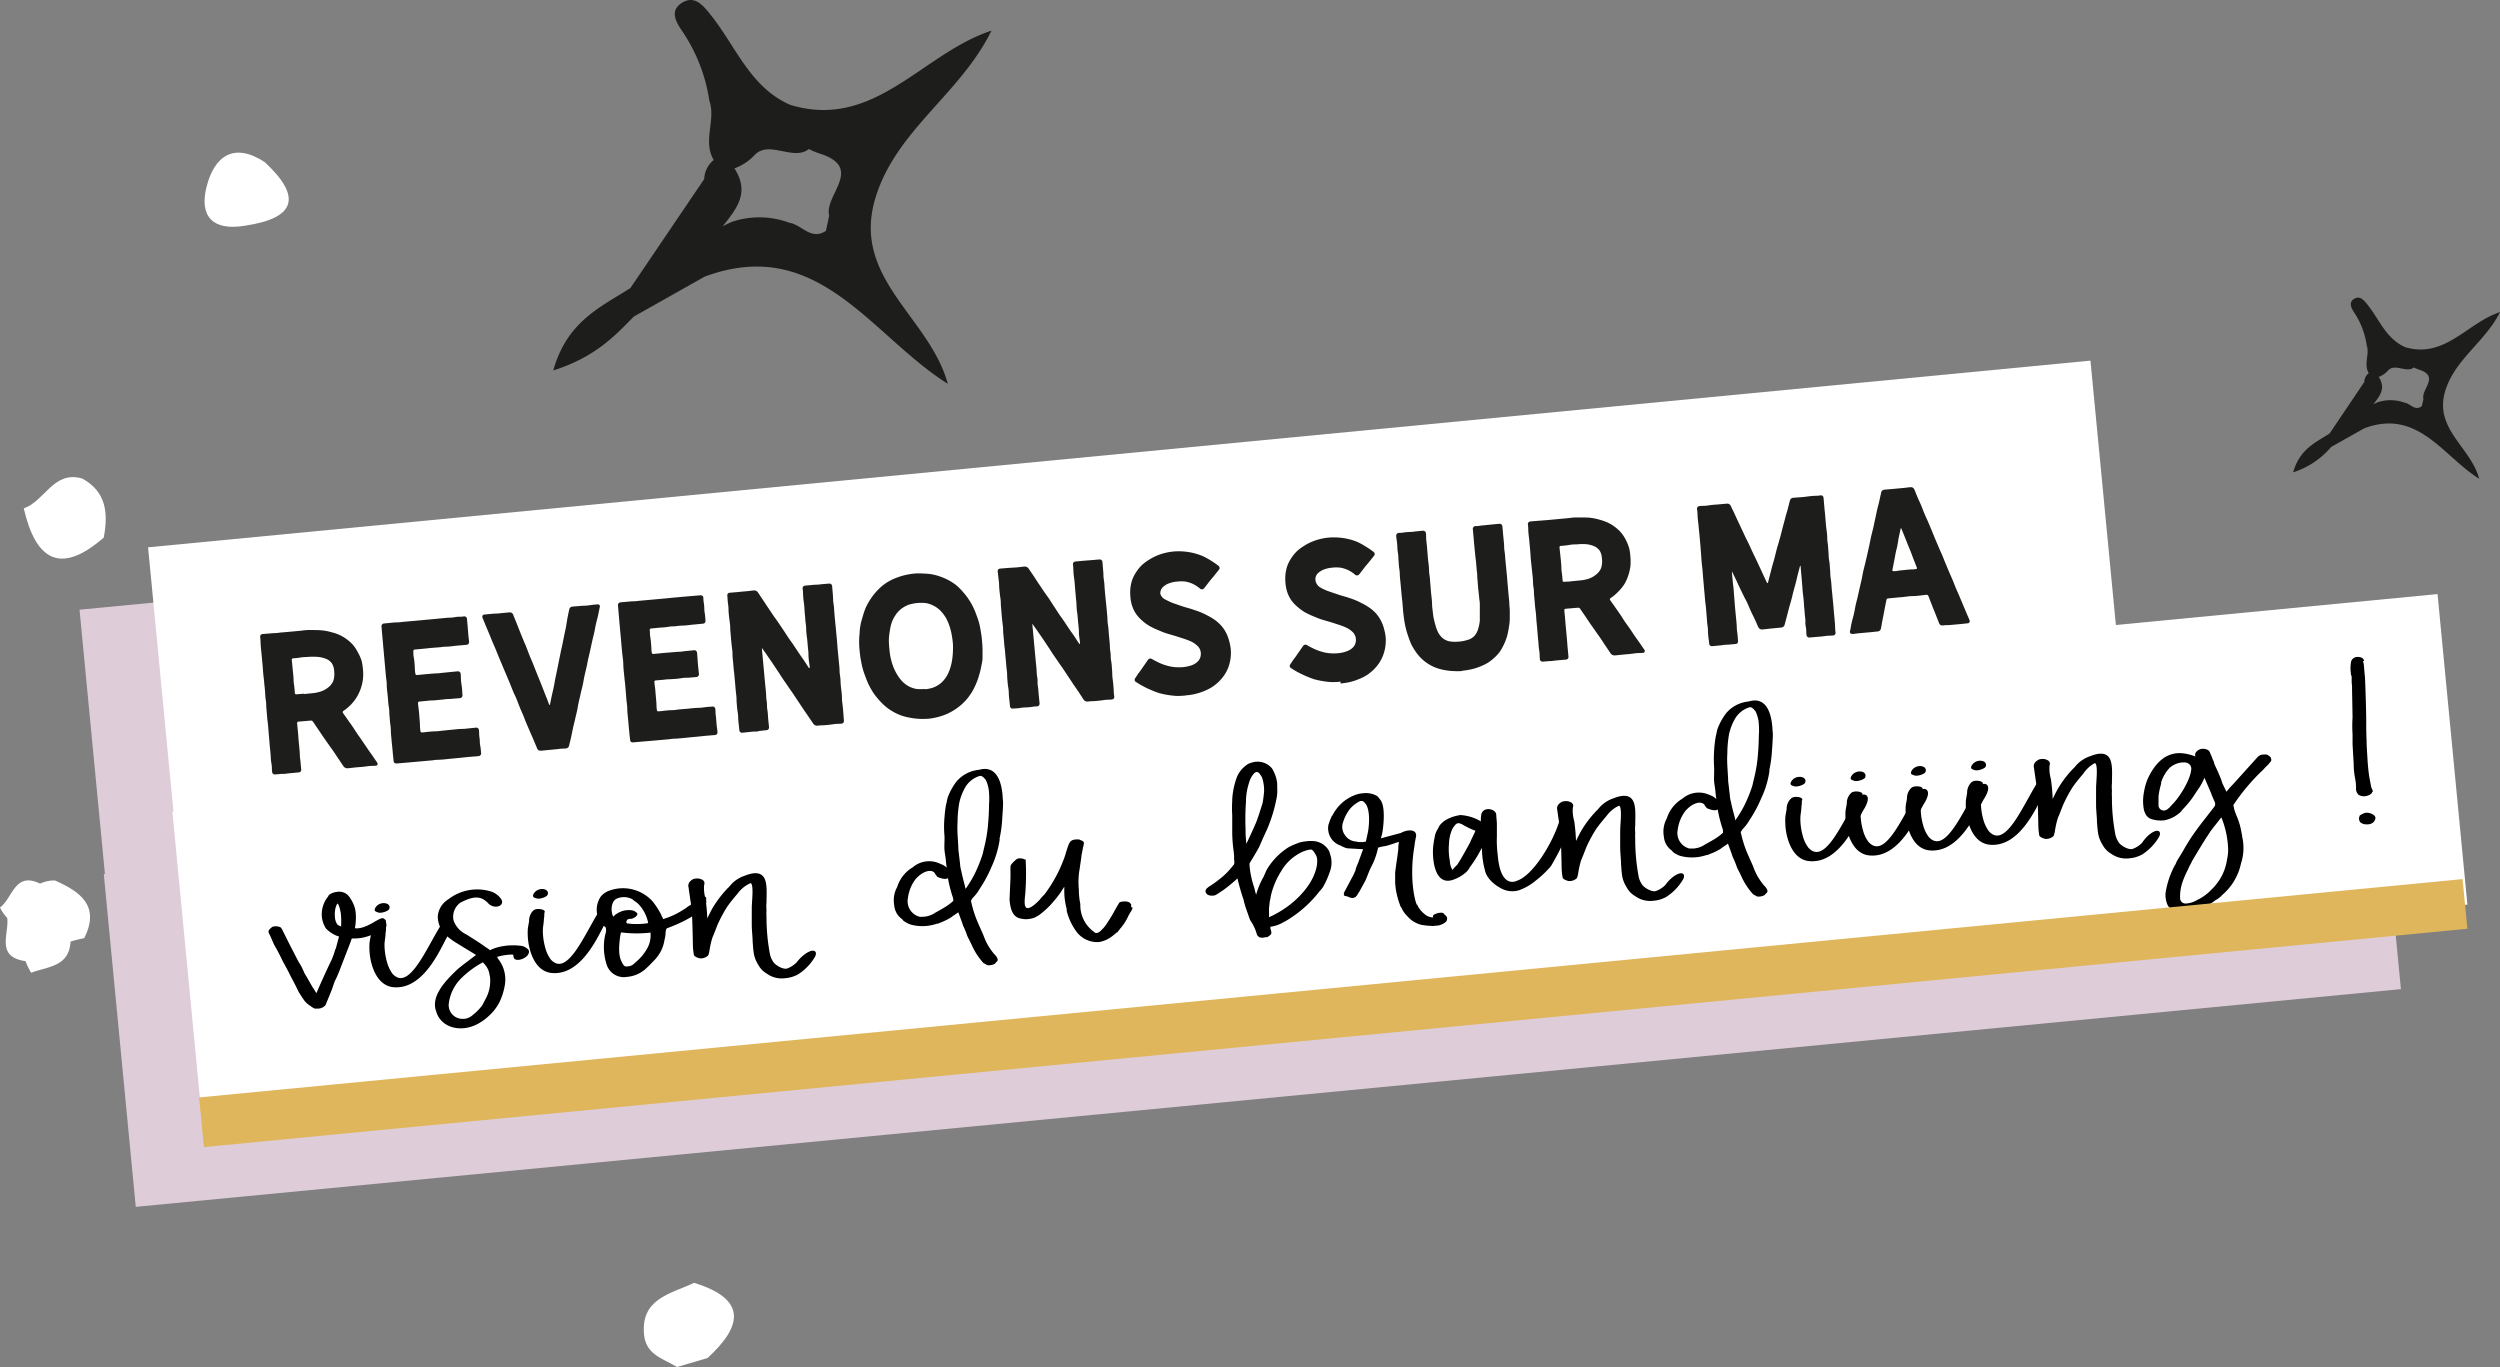 <?xml version="1.0" encoding="UTF-8"?> <svg xmlns="http://www.w3.org/2000/svg" xmlns:xlink="http://www.w3.org/1999/xlink" viewBox="0 0 400.93 219.23"><rect x="0" y="0" width="400.93" height="219.23" fill="#808080" stroke="none"/><defs><style>.cls-1{fill:none;}.cls-2,.cls-6{fill:#1d1d1b;}.cls-2,.cls-3{fill-rule:evenodd;}.cls-3,.cls-5{fill:#fff;}.cls-4{fill:#decdd9;}.cls-7{stroke:#000;stroke-miterlimit:10;stroke-width:0.25px;}.cls-8{fill:#e5b046;}.cls-9{fill:#dfb65c;}.cls-10{clip-path:url(#clip-path);}.cls-11{fill:#e08080;}</style><clipPath id="clip-path"><path class="cls-1" d="M9087.09,9923.23a308.67,308.67,0,0,0-39.54-46.67c-30.51-29.27-69.11-52.61-112.72-53.89-73.69-2.15-87.09-.39-133.09,22.77l4-2.77c-59.29,29.38-110.1,75.64-126.79,135.11-20.32,75.69,12.56,182.61,91.75,223.63,80.31,41.06,184,13.32,254.15-31.22q6.53-4.14,12.66-8.47C9124.21,10099.53,9147.21,10009.46,9087.09,9923.23Z"></path></clipPath></defs><g id="Calque_1" data-name="Calque 1"><path class="cls-2" d="M392.11,62.83c1.5-5.19,6.43-7.95,8.82-12.78-5.22,1.7-8.85,7.53-15.22,5.62-3.07-1.36-4.14-4.47-6.06-6.85-.55-.69-1.18-1.44-2.1-.9s-.5,1.48,0,2.2a12.85,12.85,0,0,1,2,5.23c.51,1.45-.53,3.06.33,4.49a1.89,1.89,0,0,0-.72,1.43l-5.56,8.25c-2.2,1.42-4.8,2.49-5.84,6.23a13.31,13.31,0,0,0,6.09-4.07h0l5.33-3h0c8.6-3.2,12.57,4.45,18.41,8.1C396.25,71.73,390.38,68.83,392.11,62.83Zm-6.49,1.75a6.54,6.54,0,0,0-4.28-.08,7.12,7.12,0,0,0-.74.35c1-1.28,2.1-2.52.88-4.4a3.84,3.84,0,0,0,1.47-1c1.08-1.27,3,.43,4.16-.52a5.77,5.77,0,0,0,.81.34c3.41,1.08.35,3.13.73,4.69-.07.39-.16.76-.25,1.16C387.27,66,386.57,64.7,385.62,64.58Z"></path><path class="cls-2" d="M140.32,32C143.5,21,154,15.15,159,4.92c-11.07,3.6-18.75,16-32.26,11.9C120.25,14,118,7.35,113.91,2.31c-1.17-1.47-2.5-3.06-4.45-1.92-2.15,1.27-1.07,3.14,0,4.68a26.94,26.94,0,0,1,4.3,11.08c1.09,3.08-1.11,6.48.7,9.51a4.1,4.1,0,0,0-1.52,3.05L101.1,46.19c-4.64,3-10.16,5.28-12.37,13.22,6.61-2.11,9.75-5.39,12.91-8.64h0L113,44.37h0c18.22-6.78,26.66,9.44,39,17.18C149.1,50.89,136.65,44.72,140.32,32Zm-13.76,3.71a13.83,13.83,0,0,0-9.07-.17c-.54.22-1.07.48-1.58.75C118,33.59,120.36,31,117.78,27a8.44,8.44,0,0,0,3.12-2c2.28-2.7,6.32.91,8.81-1.1a12.59,12.59,0,0,0,1.73.72c7.22,2.29.73,6.64,1.53,9.94-.14.83-.34,1.61-.51,2.46C130.05,38.63,128.57,36,126.56,35.72Z"></path><path class="cls-3" d="M111.31,205.73c-3.76,1.8-8.69,2.5-8,8.5.39,3.11,3.16,3.7,5.27,5l4.89-1.44C119.11,212.62,119.8,208.34,111.31,205.73Z"></path><path class="cls-3" d="M42.46,26c-5-3.28-8.08-.91-9.32,3.9s1,7.18,6.17,6.29C47.36,35,48.53,31.64,42.46,26Z"></path><path class="cls-3" d="M112.16,83.33l-1.8-1.93-8.11,5c-.54,6.87.19,12.41,9.44,8.93,1.3-1.58,3.81-2.31,3.55-5A7.18,7.18,0,0,0,112.16,83.33Z"></path><path class="cls-3" d="M13.21,76.75c-4.63-1.36-6,3.61-9.4,4.78,1.88,8.11,5.73,10.87,12.83,4.68C17.36,82.39,17.1,78.91,13.21,76.75Z"></path><path class="cls-3" d="M8.8,141.2a5.57,5.57,0,0,0-2.38.51c-4.07-2-4.39,2.37-6.42,3.83a6.63,6.63,0,0,0,1.17,1.69c.28,2.6-1.88,6.24,2.93,6.91A9.85,9.85,0,0,0,5,156c2.6-1,6.1-.92,6.31-5a20.58,20.58,0,0,1,2.19-.54C16.11,145.29,12.87,143,8.8,141.2Z"></path><rect class="cls-4" x="14.43" y="82.68" width="312.94" height="50.03" transform="translate(-9.52 16.86) rotate(-5.49)"></rect><rect class="cls-4" x="18.38" y="122.6" width="364.94" height="53.6" transform="translate(-13.38 19.91) rotate(-5.49)"></rect><rect class="cls-5" x="25.43" y="72.68" width="312.94" height="50.03" transform="translate(-8.52 17.86) rotate(-5.49)"></rect><rect class="cls-5" x="29.21" y="112.6" width="364.94" height="50.03" transform="translate(-12.2 20.9) rotate(-5.49)"></rect><path class="cls-6" d="M45.39,124.09l-1.29.11a.44.44,0,0,1-.46-.4c-.07-.72,0-.72-.12-1.44s-.07-.72-.13-1.44l-.14-1.44L43.13,118c-.07-.72-.06-.72-.12-1.44s-.09-.72-.16-1.44l-.12-1.44c-.07-.72,0-.72-.11-1.44s-.06-.72-.12-1.44-.08-.72-.14-1.44-.09-.72-.15-1.44-.05-.72-.12-1.44-.06-.72-.13-1.44-.08-.72-.14-1.44,0-.72-.1-1.44a.43.43,0,0,1,.38-.48l1.4-.11c.7-.07.71,0,1.41-.12l1.4-.12,1.41-.13c.7-.06.7-.09,1.4-.15a12.74,12.74,0,0,1,1.38,0,10.37,10.37,0,0,1,1.38.07,9.49,9.49,0,0,1,1.35.29,6.52,6.52,0,0,1,2.47,1.18,6,6,0,0,1,1,.94,6.5,6.5,0,0,1,.73,1.16A6.57,6.57,0,0,1,58,106a9.23,9.23,0,0,1,.21,1.36,7.9,7.9,0,0,1,0,1.54,7.29,7.29,0,0,1-1,2.9,6.56,6.56,0,0,1-.95,1.22,7.6,7.6,0,0,1-1.2,1,.24.24,0,0,0-.07.3c.4.58.41.57.81,1.15s.41.56.8,1.14.37.6.77,1.17.41.57.8,1.15l.79,1.16c.39.58.41.57.8,1.14l.79,1.16a.31.31,0,0,1,0,.12.26.26,0,0,1-.23.28c-.76.07-.76,0-1.52.11s-.76.08-1.52.15-.76.09-1.52.16a.77.77,0,0,1-.68-.33c-.41-.59-.4-.6-.81-1.2s-.39-.61-.8-1.2-.43-.59-.84-1.18-.42-.59-.83-1.19-.4-.6-.81-1.2-.41-.6-.81-1.19a.37.37,0,0,0-.33-.16l-2,.17a.22.22,0,0,0-.2.23c.06.75.07.75.14,1.49s.05.75.12,1.5.08.74.14,1.49,0,.74.12,1.49l.14,1.49a.41.41,0,0,1-.38.45l-1.29.12c-.64.06-.64.08-1.29.14Zm3.37-12.79,1.26-.12a6.32,6.32,0,0,0,1.38-.27,3.67,3.67,0,0,0,1.23-.66,2.55,2.55,0,0,0,.84-1.11,3.69,3.69,0,0,0,.12-1.53,2.51,2.51,0,0,0-.33-1.17,2.13,2.13,0,0,0-1.07-.82,4.74,4.74,0,0,0-1.33-.28,11.14,11.14,0,0,0-1.36,0c-.63.06-.63,0-1.26.1s-.62.09-1.25.14a.21.21,0,0,0-.2.22c.06.67.07.67.13,1.34s.07.67.13,1.34,0,.67.1,1.34.08.67.14,1.34a.2.2,0,0,0,.21.19l1.26-.1Z"></path><path class="cls-6" d="M70.89,121.81c-.73.07-.74,0-1.47.12l-1.46.13-1.46.13-1.47.13-1.46.12a.42.42,0,0,1-.45-.38c-.06-.72-.08-.72-.14-1.44s-.07-.72-.14-1.44-.07-.72-.13-1.44,0-.73-.1-1.45-.07-.72-.14-1.44,0-.72-.11-1.44-.09-.72-.15-1.44-.08-.72-.15-1.44,0-.72-.09-1.44-.09-.72-.15-1.44-.07-.72-.13-1.44-.07-.72-.13-1.44-.07-.72-.13-1.44-.06-.72-.13-1.44l-.12-1.44a.44.44,0,0,1,.39-.46L63,99.85c.74-.07.72,0,1.51-.11l1.35-.12,1.43-.13,1.43-.13,1.42-.13,1.43-.14c.71-.06.71,0,1.42-.12s.72,0,1.43-.12a.43.43,0,0,1,.47.38c.05.62.06.62.11,1.24s.05.63.1,1.25.07.62.13,1.24a.43.43,0,0,1-.4.45l-1.39.12c-.7.06-.69.09-1.39.15s-.69,0-1.39.11l-1.39.11c-.69.06-.69.08-1.39.14l-1.39.13a.22.22,0,0,0-.2.23c0,.61,0,.61.1,1.22s.07.61.12,1.22,0,.61.11,1.23a.22.22,0,0,0,.24.19l1.31-.13,1.31-.11c.66-.06.66,0,1.31-.1l1.31-.13,1.31-.13a.44.44,0,0,1,.47.4c.07.85,0,.85.13,1.71s.09.85.16,1.71a.44.44,0,0,1-.38.48l-1.31.11c-.65.06-.65,0-1.31.1l-1.31.13c-.65.06-.66,0-1.31.09l-1.31.12a.24.24,0,0,0-.21.24c.07.76.1.75.17,1.51s.06.75.12,1.51,0,.75.11,1.5a.23.23,0,0,0,.25.2c.72-.07.72-.09,1.44-.15s.73,0,1.45-.1l1.44-.15c.72-.06.72-.08,1.44-.14s.73,0,1.45-.09l1.44-.15a.43.43,0,0,1,.47.39c.06.62,0,.62.09,1.24s0,.63.11,1.25.09.62.15,1.24a.44.44,0,0,1-.41.45c-.73.07-.73.06-1.47.12l-1.46.15c-.73.07-.73.08-1.46.14l-1.46.15Z"></path><path class="cls-6" d="M86.72,120.39a.57.57,0,0,1-.58-.37c-.27-.66-.28-.65-.55-1.31s-.29-.65-.57-1.31-.28-.65-.56-1.31-.26-.66-.53-1.32-.29-.65-.56-1.31-.25-.67-.52-1.33-.31-.64-.58-1.3-.26-.66-.53-1.32l-.55-1.31c-.28-.66-.29-.66-.56-1.32s-.28-.65-.55-1.31-.27-.66-.54-1.32-.28-.65-.56-1.31-.26-.66-.54-1.32-.27-.65-.55-1.31L77.35,99a.32.32,0,0,1,0-.09.33.33,0,0,1,.29-.35L79,98.43c.68-.06.68,0,1.37-.1l1.36-.12a.55.55,0,0,1,.56.35c.26.66.27.66.53,1.31s.26.66.52,1.32.27.66.53,1.31.29.65.55,1.31.25.67.51,1.32.28.65.55,1.31l.52,1.32.53,1.31.52,1.31c.27.66.25.67.52,1.32s.25.67.51,1.32a.06.06,0,0,0,.11,0c.15-.69.14-.7.29-1.39s.16-.69.31-1.38.12-.7.26-1.39.15-.7.29-1.39l.28-1.39.28-1.39c.14-.69.16-.69.3-1.38s.14-.7.28-1.39.15-.69.29-1.38L91,99.14c.14-.7.14-.7.29-1.39a.56.56,0,0,1,.5-.47l1.36-.11c.68-.06.68,0,1.36-.1s.68-.09,1.36-.15a.32.32,0,0,1,.33.39c-.15.69-.14.69-.29,1.39s-.18.69-.34,1.39-.12.7-.28,1.39-.17.69-.33,1.39l-.3,1.39-.32,1.39c-.15.7-.13.7-.29,1.4s-.17.69-.32,1.38-.12.71-.27,1.4-.18.69-.33,1.39-.17.69-.32,1.39-.12.7-.27,1.4-.17.69-.32,1.38-.18.69-.33,1.39-.14.7-.29,1.4-.17.69-.33,1.38a.57.57,0,0,1-.5.47c-.68.06-.68,0-1.36.11l-1.36.13-1.36.13Z"></path><path class="cls-6" d="M108.81,118.43c-.73.07-.73,0-1.46.12l-1.47.13-1.46.13-1.46.12-1.47.13a.41.41,0,0,1-.44-.39c-.07-.72-.08-.71-.15-1.43s-.07-.72-.13-1.45l-.14-1.44c-.06-.72,0-.72-.09-1.44s-.08-.72-.14-1.44-.06-.72-.12-1.44-.08-.72-.15-1.44-.08-.72-.14-1.44,0-.72-.09-1.44-.09-.72-.16-1.44-.07-.72-.13-1.44-.06-.72-.13-1.44-.06-.72-.13-1.44l-.12-1.44c-.07-.72-.06-.72-.13-1.44a.45.45,0,0,1,.39-.47l1.43-.13c.74-.07.71,0,1.5-.11l1.35-.12,1.43-.13,1.43-.13,1.42-.14,1.43-.13,1.43-.12,1.43-.12a.42.42,0,0,1,.46.38c0,.62.06.62.12,1.24s0,.62.1,1.24.07.63.12,1.25a.42.42,0,0,1-.4.44l-1.39.13c-.69.06-.69.09-1.38.15s-.7,0-1.4.1-.69,0-1.39.12-.69.08-1.38.14l-1.39.13a.22.22,0,0,0-.21.22c.06.62,0,.62.1,1.23s.07.61.13,1.22,0,.61.1,1.22a.23.23,0,0,0,.24.2l1.31-.13,1.31-.11,1.32-.11c.65,0,.65-.06,1.3-.12l1.31-.13a.44.44,0,0,1,.47.39c.08.86.06.86.13,1.72s.09.85.17,1.7a.44.44,0,0,1-.38.48l-1.31.12c-.66,0-.66,0-1.32.1s-.65.07-1.31.12-.65,0-1.31.1l-1.31.11a.24.24,0,0,0-.21.25c.07.75.11.75.17,1.5s.06.76.13,1.51,0,.76.11,1.51a.21.21,0,0,0,.24.19c.73-.06.72-.08,1.45-.15s.72,0,1.44-.1.72-.08,1.44-.14.72-.08,1.45-.14.72,0,1.44-.1.72-.08,1.44-.14a.43.43,0,0,1,.47.39c.06.62,0,.62.1,1.24l.1,1.25c.06.62.09.61.15,1.24a.43.43,0,0,1-.41.45l-1.46.12-1.46.15c-.74.06-.73.07-1.47.14s-.73.08-1.46.14Z"></path><path class="cls-6" d="M121.6,117.29c-.64.06-.65,0-1.29.09l-1.29.13a.43.43,0,0,1-.45-.4c-.07-.72-.08-.72-.15-1.44s0-.72-.11-1.44-.1-.72-.16-1.44,0-.72-.09-1.44-.08-.72-.14-1.44-.07-.72-.13-1.44-.09-.72-.15-1.44-.06-.72-.13-1.44,0-.73-.09-1.45-.09-.71-.16-1.43l-.12-1.45c-.07-.72,0-.72-.1-1.44s-.1-.71-.17-1.43,0-.73-.1-1.45-.06-.72-.13-1.44a.4.4,0,0,1,.38-.44l1.29-.11c.64-.06.64-.07,1.28-.12s.64-.08,1.29-.14a.72.72,0,0,1,.67.32c.41.6.4.61.81,1.21s.4.62.81,1.22l.82,1.22c.41.6.43.59.84,1.19l.82,1.22c.41.6.39.61.8,1.22s.43.59.84,1.2.4.61.81,1.22.42.59.83,1.2.39.62.8,1.22a.09.09,0,0,0,.06,0s.07,0,.07-.07c-.06-.75-.11-.69-.18-1.54-.05-.57,0-.62-.07-1.27s-.07-.71-.13-1.41-.1-.7-.16-1.41,0-.7-.1-1.41-.06-.7-.13-1.4-.05-.71-.11-1.41-.1-.7-.16-1.41,0-.7-.1-1.41a.43.43,0,0,1,.37-.47l1.29-.12c.65-.06.65,0,1.3-.1l1.29-.11a.44.44,0,0,1,.48.38l.12,1.44c.06.72,0,.73.11,1.45s.07.72.13,1.44.06.72.13,1.44.08.72.14,1.44l.14,1.44c.06.72.05.72.11,1.44s.08.72.14,1.44l.14,1.44c.06.72,0,.72.11,1.44s.05.72.11,1.44.1.72.16,1.44,0,.72.09,1.44.09.72.15,1.44.05.72.11,1.44a.41.41,0,0,1-.37.47c-.64.06-.65,0-1.29.09s-.64.09-1.28.15-.65,0-1.29.09a.74.74,0,0,1-.67-.3l-.82-1.21c-.41-.61-.42-.6-.83-1.21l-.81-1.22-.81-1.22c-.41-.6-.42-.59-.83-1.2l-.83-1.2c-.41-.61-.39-.63-.8-1.23l-.81-1.22c-.41-.6-.42-.6-.83-1.21s-.43-.59-.84-1.19c0,0,0,0,0,0a0,0,0,0,0-.05,0c.06.71.07.71.13,1.41l.13,1.41c.06.7.07.7.13,1.41s.07.7.13,1.4.08.71.14,1.41,0,.7.11,1.41,0,.7.11,1.41.07.7.13,1.4.08.71.14,1.41a.43.43,0,0,1-.39.46c-.65.06-.64.08-1.29.14Z"></path><path class="cls-6" d="M148.7,115.27a10,10,0,0,1-1.44,0,9.47,9.47,0,0,1-1.43-.19,8.13,8.13,0,0,1-1.39-.37,8.51,8.51,0,0,1-1.29-.62,8.08,8.08,0,0,1-1.18-.83,9.72,9.72,0,0,1-1-1,10.94,10.94,0,0,1-.89-1.12,11.64,11.64,0,0,1-.72-1.25,13,13,0,0,1-.55-1.32c-.17-.44-.33-.89-.46-1.36s-.21-.92-.3-1.4-.14-.94-.19-1.42-.08-1-.08-1.42a13.41,13.41,0,0,1,.08-1.43c0-.48.08-1,.16-1.41s.24-.93.37-1.37a11.29,11.29,0,0,1,.47-1.35,10.64,10.64,0,0,1,.69-1.24,8.89,8.89,0,0,1,.85-1.14,8.69,8.69,0,0,1,1-1,8,8,0,0,1,2.47-1.41,9.9,9.9,0,0,1,1.37-.41,12.2,12.2,0,0,1,1.41-.23,9.75,9.75,0,0,1,1.43,0,10.7,10.7,0,0,1,1.42.13,8.78,8.78,0,0,1,1.38.39,8.87,8.87,0,0,1,2.49,1.36,9.64,9.64,0,0,1,1,1,10.94,10.94,0,0,1,.89,1.12,11.24,11.24,0,0,1,.73,1.22,13.94,13.94,0,0,1,.56,1.31c.16.43.33.88.46,1.35s.2.92.28,1.39.15.93.19,1.41.09,1,.09,1.44,0,1,0,1.44-.14,1-.22,1.42a12.28,12.28,0,0,1-.35,1.39,11.32,11.32,0,0,1-.48,1.35,10.23,10.23,0,0,1-.65,1.28,9.92,9.92,0,0,1-.84,1.17,9.08,9.08,0,0,1-2.2,1.84,9.11,9.11,0,0,1-1.29.64,9.27,9.27,0,0,1-1.38.42,9,9,0,0,1-1.42.23Zm-.42-4.73a5.45,5.45,0,0,0,1.37-.27,4.28,4.28,0,0,0,1.22-.7,4.82,4.82,0,0,0,.91-1.06,6.14,6.14,0,0,0,.58-1.28,8.41,8.41,0,0,0,.33-1.36,12,12,0,0,0,.13-1.39,11,11,0,0,0,0-1.24,14.75,14.75,0,0,0-.21-1.53,9.16,9.16,0,0,0-.35-1.34,7.76,7.76,0,0,0-.55-1.26,6,6,0,0,0-.83-1.11,4.19,4.19,0,0,0-1.1-.83,4.25,4.25,0,0,0-1.3-.45,6.77,6.77,0,0,0-2.74.26,4.59,4.59,0,0,0-1.2.66,4.26,4.26,0,0,0-.92,1,5.19,5.19,0,0,0-.62,1.22,7.1,7.1,0,0,0-.3,1.35,9.56,9.56,0,0,0-.15,1.37,13,13,0,0,0,.09,1.56,11.83,11.83,0,0,0,.16,1.2,12,12,0,0,0,.37,1.35,7.22,7.22,0,0,0,.58,1.27,6.07,6.07,0,0,0,.8,1.15,4.41,4.41,0,0,0,1.07.89,4.08,4.08,0,0,0,1.31.48,5.85,5.85,0,0,0,1.4,0Z"></path><path class="cls-6" d="M165,113.42c-.64.06-.64,0-1.29.1s-.64.07-1.29.12a.42.42,0,0,1-.45-.4c-.06-.72-.08-.72-.15-1.44s0-.72-.11-1.44-.1-.72-.16-1.44,0-.72-.09-1.44-.07-.72-.14-1.44-.07-.72-.13-1.44-.09-.72-.15-1.44-.06-.72-.13-1.44,0-.72-.09-1.44-.09-.72-.16-1.44l-.12-1.44c-.07-.72,0-.73-.1-1.45s-.1-.71-.17-1.43,0-.73-.1-1.45L160,91.63a.4.4,0,0,1,.37-.44l1.29-.11L163,91c.65-.06.65-.08,1.29-.14a.75.75,0,0,1,.67.32l.82,1.21c.41.61.39.62.8,1.22l.82,1.22c.41.6.43.59.84,1.19L169,97.2c.41.61.39.61.8,1.22s.43.6.84,1.2l.81,1.22c.41.61.43.59.84,1.2s.39.62.8,1.22a.05.05,0,0,0,.05,0s.08,0,.07-.07c-.06-.74-.1-.69-.18-1.53,0-.58,0-.63-.07-1.28s-.07-.71-.13-1.41-.1-.7-.16-1.4,0-.71-.1-1.41l-.12-1.41c-.07-.71-.05-.71-.12-1.41s-.1-.7-.16-1.4,0-.71-.1-1.41a.43.43,0,0,1,.38-.48l1.29-.12,1.29-.1,1.29-.11a.44.44,0,0,1,.48.38l.12,1.45c.07.72,0,.72.11,1.44s.07.72.13,1.44.06.72.13,1.44.08.72.15,1.44.06.72.13,1.44,0,.72.11,1.44.08.72.14,1.44l.14,1.44c.06.72,0,.72.11,1.44s0,.72.12,1.44.09.72.15,1.44,0,.73.09,1.45.09.71.15,1.43,0,.73.12,1.45a.42.42,0,0,1-.38.46c-.64.06-.65,0-1.29.09s-.64.09-1.28.15-.65,0-1.29.09a.73.73,0,0,1-.67-.3L173,111c-.41-.61-.42-.6-.83-1.21s-.4-.61-.81-1.22-.4-.61-.81-1.22-.42-.59-.83-1.2l-.83-1.2c-.41-.61-.39-.63-.8-1.23l-.81-1.22-.83-1.2c-.41-.61-.43-.6-.84-1.2a.05.05,0,0,0-.05,0s0,0,0,.06c.06.7.07.7.13,1.4s.07.71.13,1.41.07.7.13,1.41.07.7.13,1.4.08.71.14,1.41,0,.71.12,1.41,0,.71.1,1.41.07.7.14,1.41.07.7.14,1.4a.44.44,0,0,1-.4.47c-.65,0-.64.07-1.29.13Z"></path><path class="cls-6" d="M190.13,111.54a13.53,13.53,0,0,1-1.4.07,14,14,0,0,1-2.78-.44,13.21,13.21,0,0,1-1.32-.5,12.24,12.24,0,0,1-1.27-.6c-.41-.22-.81-.46-1.21-.72a.37.37,0,0,1-.18-.29.42.42,0,0,1,.07-.28c.36-.51.33-.53.69-1s.36-.51.71-1,.34-.52.7-1a.4.4,0,0,1,.29-.17.53.53,0,0,1,.32.08,12.66,12.66,0,0,0,1.15.6,6.89,6.89,0,0,0,1.22.45,6.59,6.59,0,0,0,1.28.25,8.19,8.19,0,0,0,1.3,0,5.77,5.77,0,0,0,1.35-.28,2.59,2.59,0,0,0,1.15-.75,1.75,1.75,0,0,0,.37-1.3,1.68,1.68,0,0,0-.59-1.13,4,4,0,0,0-1.09-.71,13,13,0,0,0-1.23-.45l-1.24-.4c-.45-.13-.92-.26-1.39-.41s-.9-.34-1.35-.53a11.92,11.92,0,0,1-1.3-.62,7,7,0,0,1-1.17-.85,5.84,5.84,0,0,1-1-1.08,5.18,5.18,0,0,1-.64-1.29,6.23,6.23,0,0,1-.29-1.51,7.23,7.23,0,0,1,0-1.32,6.16,6.16,0,0,1,.3-1.38,5.78,5.78,0,0,1,.65-1.26,6.36,6.36,0,0,1,.9-1.1,7.51,7.51,0,0,1,1.14-.85,8.73,8.73,0,0,1,1.25-.66,8.53,8.53,0,0,1,1.35-.44,9.29,9.29,0,0,1,1.4-.23,10.06,10.06,0,0,1,1.54,0,10.09,10.09,0,0,1,3,.71,10.37,10.37,0,0,1,1.35.73,15,15,0,0,1,1.27.87.47.47,0,0,1,.16.3.4.4,0,0,1-.1.31l-.8,1c-.4.49-.42.47-.82,1s-.38.49-.78,1a.46.46,0,0,1-.3.15.44.44,0,0,1-.31-.09,5.81,5.81,0,0,0-1.1-.74,4.74,4.74,0,0,0-1.27-.41,5.41,5.41,0,0,0-1.34,0,4.66,4.66,0,0,0-1.21.25,2.93,2.93,0,0,0-1.06.63,1.34,1.34,0,0,0-.41,1.11A1.59,1.59,0,0,0,187,96.2a7.81,7.81,0,0,0,1.45.63c.45.16.94.34,1.5.51s.87.24,1.31.39.87.29,1.29.46.83.38,1.23.59a9.78,9.78,0,0,1,1.16.72,6.76,6.76,0,0,1,1,.94,5.73,5.73,0,0,1,.74,1.14,6.8,6.8,0,0,1,.46,1.27,7.7,7.7,0,0,1,.24,1.25A6.73,6.73,0,0,1,197,107a6.2,6.2,0,0,1-.66,1.28,6.93,6.93,0,0,1-.94,1.1,7.19,7.19,0,0,1-1.14.88,8.69,8.69,0,0,1-1.3.63,9.65,9.65,0,0,1-1.38.42,9.11,9.11,0,0,1-1.43.21Z"></path><path class="cls-6" d="M215,109.32a13.39,13.39,0,0,1-1.4.07,10.52,10.52,0,0,1-1.4-.15,12.51,12.51,0,0,1-1.38-.29,13.21,13.21,0,0,1-1.32-.5c-.43-.18-.85-.38-1.27-.6s-.81-.46-1.21-.72a.39.39,0,0,1-.18-.29.42.42,0,0,1,.07-.28c.36-.51.33-.53.69-1s.36-.51.71-1,.34-.52.7-1a.4.4,0,0,1,.29-.17.53.53,0,0,1,.32.08,12.66,12.66,0,0,0,1.15.6,7.78,7.78,0,0,0,1.22.45,5.92,5.92,0,0,0,1.28.24,7.12,7.12,0,0,0,1.3,0,5.39,5.39,0,0,0,1.35-.29,2.6,2.6,0,0,0,1.15-.74,1.75,1.75,0,0,0,.37-1.3,1.72,1.72,0,0,0-.59-1.14,3.8,3.8,0,0,0-1.09-.7,10.74,10.74,0,0,0-1.23-.45c-.38-.13-.8-.27-1.24-.4s-.92-.26-1.39-.41-.9-.35-1.35-.53a11.92,11.92,0,0,1-1.3-.62,7.66,7.66,0,0,1-1.17-.86,5.48,5.48,0,0,1-1-1.07,5.18,5.18,0,0,1-.64-1.29,6.32,6.32,0,0,1-.29-1.51,7.22,7.22,0,0,1,0-1.32,6.16,6.16,0,0,1,.3-1.38,6.09,6.09,0,0,1,.65-1.27,6.69,6.69,0,0,1,.9-1.09,7.51,7.51,0,0,1,1.14-.85,7.83,7.83,0,0,1,1.25-.66,9.25,9.25,0,0,1,1.35-.44,9.5,9.5,0,0,1,1.4-.23,10.06,10.06,0,0,1,1.54,0,9.68,9.68,0,0,1,3,.7,11.8,11.8,0,0,1,1.35.74,15,15,0,0,1,1.27.87.45.45,0,0,1,.16.3.4.4,0,0,1-.1.31l-.8,1c-.4.49-.42.47-.82,1s-.38.5-.78,1a.46.46,0,0,1-.3.15.44.44,0,0,1-.31-.09,5.37,5.37,0,0,0-1.1-.74,4.74,4.74,0,0,0-1.27-.41,5.41,5.41,0,0,0-1.34,0,4.66,4.66,0,0,0-1.21.25,2.93,2.93,0,0,0-1.06.63,1.33,1.33,0,0,0-.41,1.11,1.61,1.61,0,0,0,.88,1.24,7.81,7.81,0,0,0,1.45.63c.45.16,1,.34,1.5.51s.87.24,1.31.39.87.28,1.29.46.83.38,1.23.59a9.78,9.78,0,0,1,1.16.72,6.23,6.23,0,0,1,1,.93,6.12,6.12,0,0,1,.74,1.15,6,6,0,0,1,.46,1.27,7.78,7.78,0,0,1,.24,1.24,6.57,6.57,0,0,1-.05,1.54,6.45,6.45,0,0,1-.36,1.39,6.2,6.2,0,0,1-.66,1.28,6.93,6.93,0,0,1-.94,1.1,7.19,7.19,0,0,1-1.14.88,7.78,7.78,0,0,1-1.3.62,8.24,8.24,0,0,1-1.38.43,10.54,10.54,0,0,1-1.42.21Z"></path><path class="cls-6" d="M234.44,107.62a12.73,12.73,0,0,1-1.39,0,9.55,9.55,0,0,1-1.39-.16,8.05,8.05,0,0,1-1.34-.36,6.92,6.92,0,0,1-1.25-.62,6.7,6.7,0,0,1-1.1-.86,6.78,6.78,0,0,1-.9-1.06,9.62,9.62,0,0,1-.72-1.19,12.17,12.17,0,0,1-.5-1.3,13.44,13.44,0,0,1-.66-2.69c-.07-.44-.12-.9-.17-1.38-.06-.68-.05-.68-.11-1.35s-.08-.67-.14-1.34L224.65,94c-.06-.67-.07-.67-.13-1.35s0-.67-.1-1.34-.07-.68-.13-1.35,0-.67-.11-1.35-.05-.67-.11-1.34-.1-.67-.16-1.34a.45.45,0,0,1,.41-.47c.64,0,.64-.07,1.29-.12s.65,0,1.29-.1l1.29-.13a.47.47,0,0,1,.49.39c.06.67,0,.68.08,1.35s.07.67.13,1.35.05.67.11,1.34.09.67.15,1.35,0,.67.1,1.34.07.68.13,1.35.05.67.11,1.35.08.67.14,1.34,0,.68.09,1.35c.05.47.1.91.16,1.3a12.72,12.72,0,0,0,.31,1.28,6.16,6.16,0,0,0,.45,1.23,3.1,3.1,0,0,0,.84,1,2.54,2.54,0,0,0,1.23.46,6.37,6.37,0,0,0,1.31,0,5.78,5.78,0,0,0,1.29-.25,2.45,2.45,0,0,0,1.13-.64,3,3,0,0,0,.62-1.16,6.54,6.54,0,0,0,.26-1.28c0-.39,0-.83,0-1.31s0-.84,0-1.32-.05-.55-.07-.76c-.12-1.29-.12-1.1-.2-1.93-.06-.67-.05-.67-.11-1.34s0-.68-.1-1.35l-.12-1.35c-.06-.67-.09-.67-.15-1.34s-.07-.67-.13-1.35l-.12-1.34-.12-1.35a.44.44,0,0,1,.41-.45c.64,0,.64-.07,1.29-.12l1.29-.13,1.28-.12a.44.44,0,0,1,.47.4l.12,1.35c.06.67.07.67.13,1.34s0,.68.1,1.35.07.67.13,1.34.07.68.13,1.35.07.67.13,1.34.05.68.11,1.35l.12,1.35c.06.67.07.67.13,1.34,0,.47.07.94.08,1.39s0,.94,0,1.39-.08.94-.15,1.38a11.44,11.44,0,0,1-.28,1.37,9.2,9.2,0,0,1-.5,1.3,8.94,8.94,0,0,1-.68,1.21,6.53,6.53,0,0,1-.94,1,6.69,6.69,0,0,1-1.11.83,9.11,9.11,0,0,1-1.26.58,8.74,8.74,0,0,1-1.34.4,11.11,11.11,0,0,1-1.38.21Z"></path><path class="cls-6" d="M248.71,106l-1.29.11a.44.44,0,0,1-.47-.4c-.06-.72,0-.72-.11-1.44s-.07-.72-.14-1.44-.07-.72-.13-1.44-.06-.72-.13-1.44-.05-.72-.11-1.44-.1-.72-.16-1.44-.06-.72-.13-1.44,0-.72-.11-1.44-.05-.73-.11-1.45-.08-.72-.15-1.44-.08-.71-.15-1.43-.05-.73-.11-1.45-.07-.72-.13-1.44-.08-.71-.15-1.43,0-.73-.1-1.45a.43.43,0,0,1,.38-.47c.7-.07.71-.06,1.41-.12l1.4-.11,1.41-.13,1.4-.13c.7-.06.7-.08,1.4-.15.47,0,.94,0,1.39,0s.93,0,1.38.07a9.79,9.79,0,0,1,1.35.29,9.08,9.08,0,0,1,1.3.46,6.93,6.93,0,0,1,1.17.72,6.36,6.36,0,0,1,1,.94,6,6,0,0,1,.74,1.16,7.27,7.27,0,0,1,.51,1.28,8.36,8.36,0,0,1,.2,1.37,7.92,7.92,0,0,1,0,1.54,7.45,7.45,0,0,1-.35,1.5,6.56,6.56,0,0,1-.64,1.4,7.34,7.34,0,0,1-1,1.21,7.65,7.65,0,0,1-1.2,1,.21.21,0,0,0-.07.29c.4.58.41.57.81,1.15s.4.57.8,1.15.37.59.76,1.17l.81,1.14c.39.58.39.59.78,1.16s.41.57.81,1.15.39.58.79,1.15a.28.28,0,0,1,0,.12.25.25,0,0,1-.22.28c-.76.07-.77,0-1.53.11s-.75.09-1.52.16-.75.08-1.51.15a.8.8,0,0,1-.69-.32c-.41-.6-.4-.61-.81-1.2s-.39-.61-.8-1.21-.42-.58-.83-1.18-.42-.59-.83-1.18-.4-.61-.81-1.21l-.82-1.19a.36.36,0,0,0-.33-.16l-2,.17a.23.23,0,0,0-.2.24c.07.74.08.74.14,1.49s.06.74.13,1.49.07.74.14,1.49.05.75.12,1.49.07.75.14,1.49a.42.42,0,0,1-.38.46l-1.29.11c-.65.06-.64.09-1.29.14Zm3.37-12.79,1.26-.12a6.27,6.27,0,0,0,1.38-.26,3.79,3.79,0,0,0,1.23-.67,2.49,2.49,0,0,0,.84-1.11,3.55,3.55,0,0,0,.11-1.53,2.58,2.58,0,0,0-.33-1.17,2.08,2.08,0,0,0-1.06-.81,4.13,4.13,0,0,0-1.33-.28,8.18,8.18,0,0,0-1.36.05c-.63,0-.63,0-1.26.1s-.63.08-1.26.14a.2.2,0,0,0-.2.21c.06.67.07.67.14,1.34s.07.67.13,1.34,0,.67.09,1.34.09.67.14,1.34a.2.2,0,0,0,.22.19c.63-.06.63,0,1.26-.1Z"></path><path class="cls-6" d="M294,101.91c-.63.06-.64,0-1.27.09s-.63.08-1.27.13l-1.26.11a.46.46,0,0,1-.49-.39c-.06-.7,0-.7-.12-1.39s0-.7-.09-1.39-.06-.69-.13-1.39-.05-.69-.11-1.39-.08-.69-.15-1.38-.05-.7-.11-1.39l-.12-1.39-.12-1.38s-.07,0-.08,0l-.36,1.36L288,93.45c-.18.68-.19.67-.37,1.35s-.16.68-.34,1.36-.2.67-.38,1.34-.17.68-.35,1.36l-.36,1.35a.6.6,0,0,1-.54.43l-1.52.15c-.77.07-.76.09-1.53.16a.64.64,0,0,1-.62-.36c-.3-.63-.27-.64-.57-1.28s-.32-.62-.61-1.26-.27-.64-.56-1.28-.33-.62-.63-1.25L279,94.25c-.3-.63-.29-.64-.59-1.27s-.31-.62-.61-1.26c0,0-.06,0-.06,0,.06.7.07.7.13,1.39s.09.69.15,1.38.05.7.11,1.39.05.7.11,1.39.06.69.13,1.39.07.69.13,1.38,0,.7.1,1.39.07.69.13,1.39a.41.41,0,0,1-.38.46l-1.27.11c-.63,0-.63.06-1.26.12l-1.27.12a.42.42,0,0,1-.44-.4c-.07-.72-.11-.72-.17-1.44s0-.72-.1-1.44-.07-.72-.13-1.44l-.12-1.44c-.07-.72-.1-.72-.16-1.44s-.06-.72-.13-1.44l-.12-1.44c-.07-.72-.06-.72-.12-1.44s-.08-.72-.15-1.44-.05-.73-.11-1.45-.05-.72-.11-1.44-.07-.72-.13-1.44-.08-.72-.14-1.44-.09-.72-.15-1.44,0-.72-.12-1.44a.43.43,0,0,1,.4-.46c.73-.07.74,0,1.47-.11s.74-.09,1.47-.15l1.48-.13a.6.6,0,0,1,.59.35c.29.62.3.61.59,1.23s.28.62.57,1.24l.58,1.23.58,1.24c.29.61.31.61.6,1.22s.28.62.57,1.24.3.61.59,1.23l.58,1.24c.29.61.28.62.57,1.23l.58,1.24a.09.09,0,0,0,.16,0c.17-.66.16-.67.34-1.33s.16-.66.34-1.32.2-.65.37-1.31.16-.66.33-1.32.2-.65.38-1.31.19-.66.36-1.32.16-.66.34-1.32.18-.66.35-1.32.2-.65.37-1.31.16-.66.34-1.32a.59.59,0,0,1,.53-.45l1.47-.11c.74-.07.74-.1,1.47-.17s.74,0,1.48-.11a.41.41,0,0,1,.44.38c.07.72.07.72.13,1.44s.08.72.14,1.44.06.72.12,1.45.1.71.17,1.43,0,.73.1,1.45.07.72.13,1.44,0,.72.12,1.44.07.72.14,1.44,0,.72.11,1.44.08.72.14,1.44.08.72.14,1.44l.14,1.44.12,1.44c.07.72.07.72.13,1.44s0,.72.1,1.44a.42.42,0,0,1-.37.48Z"></path><path class="cls-6" d="M297,101.65a.32.32,0,0,1-.32-.4c.16-.69.12-.7.28-1.4s.19-.69.35-1.38.13-.7.28-1.4.18-.69.34-1.39.15-.69.31-1.39l.32-1.39c.15-.7.12-.7.28-1.4s.18-.69.34-1.38.17-.7.32-1.39.16-.7.31-1.4.13-.7.29-1.39.18-.69.34-1.39.14-.7.3-1.4.14-.69.3-1.39.19-.69.34-1.38.15-.7.31-1.4a.56.56,0,0,1,.5-.45l1.41-.12,1.41-.13c.7-.06.7-.09,1.4-.15a.6.6,0,0,1,.6.37c.28.66.26.67.54,1.32s.31.65.58,1.3.25.67.53,1.33.3.65.58,1.31.28.65.55,1.31.27.66.54,1.32l.56,1.31c.28.66.29.66.57,1.31s.26.66.54,1.32.27.66.55,1.32.29.65.57,1.31.25.66.53,1.32.29.65.57,1.31.28.66.55,1.31l.56,1.32c.27.66.29.65.56,1.31a.32.32,0,0,1,0,.09.34.34,0,0,1-.3.34c-.68.06-.68.08-1.36.14l-1.36.12c-.67.06-.68,0-1.35.09A.55.55,0,0,1,311,100l-.58-1.47c-.29-.74-.3-.73-.59-1.47s-.28-.74-.57-1.48a.32.32,0,0,0-.3-.19c-.76.07-.76.1-1.53.17s-.77,0-1.54.1-.77.1-1.54.16l-1.53.15a.28.28,0,0,0-.28.21c-.16.77-.16.77-.31,1.55s-.14.78-.3,1.56-.13.78-.29,1.55a.57.57,0,0,1-.53.43c-.68.06-.68.08-1.36.14l-1.35.12c-.68.06-.68.09-1.36.15Zm6.65-10.05c.61,0,.6-.07,1.21-.13l1.22-.12c.6-.06.6,0,1.21-.09a.15.15,0,0,0,.12-.22c-.25-.63-.24-.63-.49-1.26s-.23-.63-.48-1.26-.26-.63-.51-1.25l-.5-1.26c-.25-.63-.26-.63-.51-1.25a.06.06,0,0,0-.11,0c-.13.66-.14.66-.28,1.32s-.1.67-.23,1.34-.17.65-.3,1.32-.11.66-.25,1.33-.12.66-.26,1.32a.16.16,0,0,0,.16.21Z"></path><path class="cls-7" d="M61.84,148.26A7.14,7.14,0,0,1,57,150.38c-.22,0-.42,0-.51,0l-.16,0-.33.91-1.63,4.22a18.33,18.33,0,0,1-.82,1.85l-.45,1.31c-.13.33-.84,2.05-1,2.45a1.5,1.5,0,0,1-1.07.51l-.54,0c-.31-.2-.5-.24-.51-.34a3.37,3.37,0,0,1-1.14-1l-.37-.54,0,0L48,159h0c-.47-1-.93-1.85-1.24-2.43-.51-1.07-1-1.91-1.37-2.61a27.26,27.26,0,0,0-1.31-2.49c-.19-.43-.31-.7-.4-.92a9.43,9.43,0,0,0-.43-.91c-.12-.31-.13-.37.46-.87a1.43,1.43,0,0,1,.44-.1,1.71,1.71,0,0,1,.81.18l.18.27c.74,1.52,1.36,2.74,2.67,5.26h0a8,8,0,0,1,.84,1.61,4.93,4.93,0,0,0,.37.64l1,1.75h0l.29.42v0a3.73,3.73,0,0,0,.48.72c.25-.69,2-4.54,2.52-5.57a15.66,15.66,0,0,0,.58-1.64l.06-.07.07-.26.5-1.85a.74.74,0,0,0-.29-.11h0a4.83,4.83,0,0,1-1.86-1.2,4.06,4.06,0,0,1-.6-2.81,4.44,4.44,0,0,1,1-2.22v0c0-.26.74-.58,1.28-.63a1.87,1.87,0,0,1,1.84.7,7,7,0,0,1,.6,1,4.47,4.47,0,0,1,.45,1.9,9,9,0,0,1-.16,2.15l0,0v0l0,0v0A1.35,1.35,0,0,0,57,149l.41,0c1.77-.13,3.5-1.81,4.06-1.6l.27.23Zm-7,0a12.13,12.13,0,0,0-.06-1.81c-.2-1.09-.43-1.9-.84-1.58,0,.07-.11.27-.26.73a5,5,0,0,0-.06,1.78,2.45,2.45,0,0,0,.41,1,3.11,3.11,0,0,0,.77.37l.05-.51Z"></path><path class="cls-7" d="M61.78,148.62c0,.35,0,.67-.07,1,0,.73-.18,1.22-.17,2a10.61,10.61,0,0,0,.49,3,5.73,5.73,0,0,0,.84,1.65c2.78,2.93,5.5-3.93,7.92-7.8.76-1.18,2.58-1.06.85,1.64-1.13,2-3.81,8.57-8.59,8.08-2.57-.28-3.4-3.45-3.59-4.89a10.18,10.18,0,0,1-.08-2c0-.13.1-.68.21-1.26a2.1,2.1,0,0,1,.61-1.61C60.64,147.92,62.22,148.26,61.78,148.62Zm.53-2.91c0,.19-.87.58-1.44.54H60.8c-.55-.18-.65-.2-.55-.5C60.81,144.57,62.68,144.85,62.31,145.71Z"></path><path class="cls-7" d="M82.49,153.44c-.07-.47-.14-.49-.23-.48a9,9,0,0,0-2.61.39s-.06,0-.12.1h.07a2,2,0,0,0,.16.37A5.18,5.18,0,0,1,80.83,158a10.11,10.11,0,0,1-.74,2.45,7.51,7.51,0,0,1-1.9,2.49h0a7.8,7.8,0,0,1-1.8,1.24c-2.52,1.27-5.48.52-6.27-1.86l-.13-.4c-.61-2.2,1.42-4.42,3.32-6.24.29-.28.89-.75,1.51-1.22l1.76-1.33s-.43-.22-.37-.22c-1.21-.72-2.18-1.33-3-1.83h0a10.56,10.56,0,0,1-1.88-1.45,4.21,4.21,0,0,1-1-2.64,3.4,3.4,0,0,1,1.64-2.66,7.41,7.41,0,0,1,6.82-1.21,3.07,3.07,0,0,1,1.32.93h0c1,1.09-.8,1.73-1.72.73-1.37-1.47-2.79-1.06-4.62-.13a2.93,2.93,0,0,0-1.17,2.93,4,4,0,0,0,1.86,2.25l.5.28c.64.42,1.14.72,1.45.92h0c.87.56,1.42,1,1.79,1.21l.21.17h0l.13.11a.19.19,0,0,1,.06,0h0A6.53,6.53,0,0,1,80,152a9.58,9.58,0,0,1,3.38-.21,1.8,1.8,0,0,1,1.3.65C85,153.48,82.57,154.33,82.49,153.44Zm-3.78,3.23-.17-.81a3.27,3.27,0,0,0-.89-1.47l-.15-.25s-.06,0-.12.08A15.27,15.27,0,0,0,74,156.68a7.06,7.06,0,0,0-2.16,4.3,2.34,2.34,0,0,0,1.29,2.3h0a2.5,2.5,0,0,0,2.82-.45,7.93,7.93,0,0,0,1.54-1.6c0-.06.17-.3.38-.76A6.16,6.16,0,0,0,78.71,156.67Z"></path><path class="cls-7" d="M87.17,146.35c0,.35,0,.67-.07,1,0,.74-.18,1.23-.17,2a10.68,10.68,0,0,0,.49,3,5.53,5.53,0,0,0,.84,1.64c2.78,2.93,5.5-3.92,7.92-7.79.76-1.18,2.58-1.06.85,1.64-1.13,2-3.81,8.57-8.59,8.07-2.57-.28-3.4-3.44-3.59-4.89a10.11,10.11,0,0,1-.08-2c0-.13.1-.68.21-1.26a2.12,2.12,0,0,1,.61-1.62C86,145.66,87.61,146,87.17,146.35Zm.53-2.91c0,.2-.87.59-1.44.55h-.07c-.55-.17-.65-.2-.55-.49C86.2,142.31,88.07,142.58,87.7,143.44Z"></path><path class="cls-7" d="M113.09,144.36c.47.69-1.51,2.68-6.16,4.39-.12.05-.29.28-.31.83s-.11.8-.22,1.38a5.75,5.75,0,0,1-1.61,3c-.29.29-.64.7-1.26,1.26a4.93,4.93,0,0,1-3,1.32,2.77,2.77,0,0,1-3.09-1.79,9.11,9.11,0,0,1-.29-4.68,4.94,4.94,0,0,0,.18-.81l0,0c0-.35-.1-.78-.15-.65a6.85,6.85,0,0,1-.94-1,3.69,3.69,0,0,1,.17-3.7h0a3,3,0,0,1,1.47-1,6.27,6.27,0,0,1,6.7,1.75,12.55,12.55,0,0,1,1.37,2.14.45.45,0,0,0,.12.27c.34.64,0,.51.42.41a12,12,0,0,0,3.17-1.49c.09,0,.54-.37.87-.59C111.15,145.1,113.51,143.05,113.09,144.36Zm-14.82,2.75,0,.16.32-.32a3.34,3.34,0,0,1,2.5-.86,1.37,1.37,0,0,1,1,.45c0,.19-.18.46-.8.68l-.28,0-.41.1-.11.14a.8.8,0,0,0-.18.52h0l.21.23a12.07,12.07,0,0,0,3.18,0h0a2.16,2.16,0,0,1,.4-.06,6.17,6.17,0,0,0-1.69-3.32c-.55-.46-.85-.59-.82-.66a3,3,0,0,0-2.66-.2C97.77,144.42,97.79,146.36,98.27,147.11Zm6.21,2.31a19.43,19.43,0,0,1-4.73,0c-.19,0-.23,0,0,0-.32,0-.23-.08-.39.57-.32,2.13-.21,3.39.14,4.12.4.89.61,1.06,1.11,1a1.75,1.75,0,0,0,1.32-.63h0a7.83,7.83,0,0,0,2.12-2.6,4.48,4.48,0,0,0,.41-2.11C104.45,149.48,104.39,149.42,104.48,149.42Z"></path><path class="cls-7" d="M130.61,153.35a8.16,8.16,0,0,1-2.7,2.81,5,5,0,0,1-2,.59h0a3.94,3.94,0,0,1-2.89-.73v0a3.34,3.34,0,0,1-1.19-1.16h0c-.88-1.41-.84-2-1-3.78,0-.73-.13-1.8-.14-2.6s0-1.88,0-2.93.46-4.42-.46-4a5.32,5.32,0,0,0-2,1.63c-.46.55-1.06,1.24-1.68,2.12a21.68,21.68,0,0,0-1.61,3c-.21.53-.46,1.22-.8,2a13.63,13.63,0,0,0-.48,2.11l0,0a3.72,3.72,0,0,1-.19.74h0a1.61,1.61,0,0,1-1.2.42c-.49-.11-.86-.33-.87-.49a10.37,10.37,0,0,1-.16-1.71c0-.57-.09-4.21-.16-5.07l0-.31-.5-3.45c0-.19-.06-.32-.07-.44,0-.35.1-.65.71-1a2,2,0,0,1,.88-.07c.75.18.84.49.69.92a6.39,6.39,0,0,0,.22,2.17,26.44,26.44,0,0,1,.3,3.66l.65-1.29a12.41,12.41,0,0,1,.85-1.48h0a17.88,17.88,0,0,1,2-2.5c.06,0,.26-.28.64-.69l0,0a5,5,0,0,1,2-1.25c3.8-1.52,3.37,1.51,3.35,4.15a7.39,7.39,0,0,0,0,1.27l0,0a7.09,7.09,0,0,0,0,1,32,32,0,0,0,.58,6.18,3.73,3.73,0,0,0,.59,1.25c.4.54,1.7,1.28,2.35,1h0a4.12,4.12,0,0,0,1.53-1C129.42,152.41,131.2,152.06,130.61,153.35Z"></path><path class="cls-7" d="M160.69,128.1l.05.53c0,.92-.09,1.88-.15,2.91a19.77,19.77,0,0,1-.39,2.83.4.4,0,0,0,0,.26,16.11,16.11,0,0,1-1.32,4.38,20.45,20.45,0,0,1-1.83,3.4,6.85,6.85,0,0,1-1.17,1.53l-.3.48a18.38,18.38,0,0,0,.86,2.94c.25.65.93,2.14,1.13,2.6a11.23,11.23,0,0,0,.67,1.53,10.1,10.1,0,0,0,1.1,1.59,2,2,0,0,1,.46.59c.12.28.13.37-.23.63.06.25-1.18.58-1.41.22-.26-.11-.4-.19-.43-.25h0A10.71,10.71,0,0,1,156,151.6c-.29-.65-.59-1.19-.75-1.53l0,0a13.84,13.84,0,0,0-.69-1.68c-.18-.62-.72-2-.81-2.28-.32.25-.78.51-1.34.94a10.52,10.52,0,0,1-1.83.87c0,.06-.35.09-.47.13a7,7,0,0,1-3.93.13,3.15,3.15,0,0,1-.79-.34c-.57-.33-.45-.34-.62-.52a2.88,2.88,0,0,1-1.24-2.18,4.27,4.27,0,0,1,.47-2.84,5.47,5.47,0,0,1,2.46-3.11h0a3.91,3.91,0,0,1,4-.67c.23.14-.17-.11.43.19a2.16,2.16,0,0,1,1.16.94,15.41,15.41,0,0,1-.25-1.79c-.05-.53-.16-1.06-.2-1.47-.06-.64,0-1.21,0-1.88,0-.09,0-.25,0-.38a16.68,16.68,0,0,1,0-3.08,17,17,0,0,1,.26-2.06c.08-.17.11-.55.23-1a9.53,9.53,0,0,1,1.45-2.64,5.32,5.32,0,0,1,3.5-1.77C159.65,122.82,160.57,125.28,160.69,128.1Zm-7.72,16V144a21,21,0,0,1-.84-3.3l-.06-.31s0,.07-.05.13h0c0,.55-1.12.23-1.62,0l0-.06c-.1-.06-.1-.09-.07-.06a2.41,2.41,0,0,1-.36-.51c-.6-.68-2-.36-3.22,1a6.4,6.4,0,0,0-1.27,3.13,2.69,2.69,0,0,0,2,3.13c.2.11-.13,0,.39,0a3.82,3.82,0,0,0,2.19-.67c.4-.23.91-.5,1.52-.87a9.09,9.09,0,0,0,1.43-1.08A3.59,3.59,0,0,0,153,144.11Zm5.22-19.1c-.53-.65-.8-.78-1.2-.65a4.14,4.14,0,0,0-2.34,1.92,9,9,0,0,0-.93,2.44,18.59,18.59,0,0,0-.28,3.2c-.1,1.44.1,2.89.14,4.44.09.63.15,1.35.25,2.07a5.89,5.89,0,0,0,.21,1.29c.17.84.4,1.71.59,2.43a3.8,3.8,0,0,0,.19.68c.2-.27.48-.68.79-1.18h0a16.65,16.65,0,0,0,1.17-2.2,22.08,22.08,0,0,0,.95-2.5c.16-.78.4-1.59.57-2.59a21.79,21.79,0,0,0,.31-2.51c.08-.9.12-1.89.13-2.87a12.13,12.13,0,0,0,0-1.81A5.47,5.47,0,0,0,158.19,125Z"></path><path class="cls-7" d="M181.49,145.63a1,1,0,0,1-.05.16,3.14,3.14,0,0,1-.3.51l-.28.5h0a8.36,8.36,0,0,1-.63,1.16h0a7.88,7.88,0,0,1-.68.89l-.26.34a10.11,10.11,0,0,1-1,.85h0a4.6,4.6,0,0,1-1.74.85l-.28.06a4,4,0,0,1-3.58-1.68,9.24,9.24,0,0,1-1.5-3.24l0-.28a11,11,0,0,1-.38-3.21v-.8c-.25.44-.56.91-.89,1.42h0c-.26.34-.6.82-1.15,1.44a13.05,13.05,0,0,1-2.14,2s-.09.07-.15.11l-.55.3h0a3.11,3.11,0,0,1-.91.24,3.21,3.21,0,0,1-1.24-.05c-1.16-.18-1.6-1.19-1.75-2.9,0-.41.11-2.33.15-3.63l0-.9a4.22,4.22,0,0,1,0-.6l0-.22c0-.22.56-.78,1-1.11a1.44,1.44,0,0,1,1.12.12l.07,0v0h0l0,.16a41,41,0,0,1-.09,5.44,7.14,7.14,0,0,0-.07,1.37c.13,1.42,1.26.88,2.62-.55h0a7.58,7.58,0,0,1,.78-.87,22.46,22.46,0,0,0,3.39-6.47c.05-.13,0-.06.07-.29.53-1.6.56-1.92,1.48-2,.12,0,.56-.05.61.08.39.09.53.24.54.36a2.64,2.64,0,0,1-.16.75v.09l-.13.68a3.62,3.62,0,0,0-.12.74l-.16,1.13c-.06.32-.09.71-.18,1.16a12.78,12.78,0,0,0-.06,2.9,12,12,0,0,0,.24,2.36,5.38,5.38,0,0,0,2.15,4.48c.31.26.38.29.66.26a1.26,1.26,0,0,0,.67-.38,5.9,5.9,0,0,0,1.22-1.54s0,0,.15-.2l.33-.54.41-.7h0c.08-.16.25-.49.88-1.54.09-.1.47-.13.56-.14a1.57,1.57,0,0,1,.91.14c.1.12.17.18.21.24l0,.5Z"></path><path class="cls-7" d="M213.31,137.42a4,4,0,0,1-.17,2.37,13.46,13.46,0,0,1-1.06,2.38h0a4.81,4.81,0,0,1-.54.66,18.72,18.72,0,0,1-3.27,3.31,21.45,21.45,0,0,1-2.25,1.53l-.06,0v0a5.49,5.49,0,0,1-2.28.84h-.06a1.2,1.2,0,0,0,0,.38V149l0,0a1.63,1.63,0,0,1,.15.62c0,.19-.32.38-.58.56l-.26,0c-.15,0-1.14.42-1.33-.68l0,0a8,8,0,0,0-1-2v0l-.13-.34c-.34-1-.64-1.78-.83-2.53,0-.06,0,0-.05-.15l0-.13a34,34,0,0,1-1.06-3.72,24.69,24.69,0,0,1-2.4,2l-1,.66-.21.11-.15.08h-.13a1.24,1.24,0,0,1-1-.17c-.19-.27-.22-.29-.15-.52l0,0c0-.13.2-.27.44-.48a14.87,14.87,0,0,0,1.61-1.13,11.79,11.79,0,0,0,2.34-2.34c.27-.15.21-.78.15-1.09v0a3.4,3.4,0,0,0,0-.63l-.06-.63a22,22,0,0,1-.23-2.94c0-.25,0-.54,0-.85,0-.64,0-1.27,0-1.94a20.15,20.15,0,0,1,0-2.32v-.23a12.11,12.11,0,0,1,.76-3.59,4.39,4.39,0,0,1,1.88-2.08h.07a3.36,3.36,0,0,1,.93-.25,2.49,2.49,0,0,1,.57,0h0a2.88,2.88,0,0,1,1.93,1h0a5.62,5.62,0,0,1,.82,2.35v.19a2.79,2.79,0,0,1,0,.47,6.33,6.33,0,0,1-.06,1.5,23.94,23.94,0,0,1-1.6,5.26c-.13.26-.32.69-.61,1.32l-.58,1.33c-.11.23-.36.67-.77,1.37a0,0,0,0,1,0,0l-.8,1.32h0a2.79,2.79,0,0,0,0,.57,14.83,14.83,0,0,0,.76,3.46,13.71,13.71,0,0,0,.42,1.52,12.2,12.2,0,0,1,1.3-3.29,4.18,4.18,0,0,1,.21-.47,7.78,7.78,0,0,1,.37-.79h0a10.69,10.69,0,0,1,3.36-3.41h0a11.81,11.81,0,0,1,1.93-.81h0A9.71,9.71,0,0,1,210,135l.38,0a3,3,0,0,1,2.61,1.45v0a1.85,1.85,0,0,1,.17.46Zm-13.5-1.66c.06-.1,1.29-2.69,1.79-3.91.36-.95.68-2,1-3,.11-.55.18-1.19.25-1.87a6.69,6.69,0,0,0-.34-2.35,4.92,4.92,0,0,0-.51-.75h0c-.27-.19-.76-.63-1.59,1a7.59,7.59,0,0,0-.28.82,10,10,0,0,0-.44,2.93,38.83,38.83,0,0,0-.06,4.33C199.61,133.87,199.7,134.85,199.81,135.76ZM211,136.83c-.34-.6-.57-.74-.89-.71a5.4,5.4,0,0,0-2,.75h0a7.65,7.65,0,0,0-2.74,2.76,12.73,12.73,0,0,0-1.7,4.09l-.06.42a2.75,2.75,0,0,0-.13.74,7.74,7.74,0,0,0-.09,1.47,2.67,2.67,0,0,1,0,.51l0,.38.1,0c4.28-1.87,6.85-5.16,7.54-7.35a5.28,5.28,0,0,0,.34-1.9A2,2,0,0,0,211,136.83Z"></path><path class="cls-7" d="M231.9,147.59c-.05.19-.56.52-1.06.66a.64.64,0,0,1-.21.05l-.67.06a.69.69,0,0,0-.21,0l-.29,0a10.56,10.56,0,0,1-1.54-.18,4.15,4.15,0,0,1-2.16-1.37,4.2,4.2,0,0,1-.95-1.4l-.28-.62a12.42,12.42,0,0,1-.6-2.52l-.06-.66c0-.51,0-1,0-1.62,0-.26.51-3.64.5-3.74,0-.28,0-.6.13-1.41l-.53.15-.71.25h0l-.74.23h0l-.43.1a8,8,0,0,0-1.19.27h0a11.63,11.63,0,0,1-1.14,3.19c-.27.53-.5,1.19-.87,2.08l-1,1.83h0c-.37.44-.48,1.4-1.78.69-.23,0-.36-.09-.46-.11l0-.32.28-.34a.09.09,0,0,0-.09,0l1.17-2.2h0c.12-.17.19-.4.49-1,0,0,0-.07,0-.1a6.82,6.82,0,0,1,.39-1.05l.89-2.43h.06l-2.78-.16a4.19,4.19,0,0,1-1-.42h0a2.81,2.81,0,0,1-1.9-3.17,11.1,11.1,0,0,1,.54-1.41s0,0,.06,0a6.53,6.53,0,0,1,4-3.44,4.12,4.12,0,0,1,.88-.14,3.6,3.6,0,0,1,1.54.15h0c.82.34.59.26,1.09.85.9,1.16.39,4.71.3,5.13a5.17,5.17,0,0,1-.34,1.17l3.48-.94c1-.57,2.67-.69,2.19.72,0,.19-.11.52-.14.87l-.06.45c-.93,5.59.28,9.55.5,9.5a4.28,4.28,0,0,0,1.18,1.45,2.16,2.16,0,0,0,1.54.56H230s-.08-.16-.06-.35,1.46-.7,1.6-.17C232,147.11,232,147.2,231.9,147.59Zm-12.48-13.73c.32-1.34.46-3.76-.21-4.88-.37-.51-.6-.68-.89-.65a.66.66,0,0,0-.31.06v0a5,5,0,0,0-1.66,1.32h0a6.63,6.63,0,0,0-1.06,2.06,2.32,2.32,0,0,0,.26,2.17,2.42,2.42,0,0,0,1.85,1.14l.61.1a4.88,4.88,0,0,1,.57,0l.5-.1h.07v0Z"></path><path class="cls-7" d="M251.72,132.4a39.85,39.85,0,0,1-3.09,6.42,15.72,15.72,0,0,1-2.46,2.34,8.61,8.61,0,0,1-2.54,1.47,3.54,3.54,0,0,1-2.75-.23c-2.27-1.17-2.6-2.69-2.61-2.85a12.74,12.74,0,0,1-.47-3.11,7.94,7.94,0,0,1-.05-1,19.42,19.42,0,0,1-2.39,3.9l.06,0-.23.3a5.88,5.88,0,0,1-2.38,1.39c-2.7.78-3-3.48-2.85-5.18a14.16,14.16,0,0,1,.24-1.55,3.09,3.09,0,0,1,.55-1.38c.48-1.41,2.77-2.06,3.57-2.07h.06a7.18,7.18,0,0,1,2.87.88l.35.26a10,10,0,0,1,.05-1.15c.16-1.48,2.14-1,2.18-.19,0,.25.1,1.13.1,1.45,0,.64,0,1.36,0,2.1a18,18,0,0,0,.14,2.94c.41,5.05,2.6,4.57,3.33,4.19,2.53-.86,5.66-6,6.75-9.47C250.94,130.09,252.67,130.25,251.72,132.4Zm-14.94.76a12.84,12.84,0,0,1-2.23-1.07c-.83-.4-1.13-.21-1.74.79a6.06,6.06,0,0,0-.55,2.34,10.13,10.13,0,0,0,.13,2.85,3.08,3.08,0,0,0,.52,1.64c.12-.11.4-.48.84-.9l0,0c.31-.34,1.74-2.92,2.2-3.79C235.89,135,236.63,133.62,236.78,133.16Z"></path><path class="cls-7" d="M269.83,140.93a8.27,8.27,0,0,1-2.7,2.82,5,5,0,0,1-1.95.58h0a4,4,0,0,1-2.89-.73v0a3.34,3.34,0,0,1-1.19-1.16h0c-.89-1.41-.85-2-1-3.78,0-.73-.13-1.8-.14-2.6s0-1.88,0-2.92.46-4.43-.46-4a5.32,5.32,0,0,0-1.95,1.63c-.46.55-1.06,1.24-1.68,2.12a21.68,21.68,0,0,0-1.61,3c-.21.53-.46,1.22-.8,2a13.63,13.63,0,0,0-.48,2.11l0,0a3.93,3.93,0,0,1-.19.75h0a1.59,1.59,0,0,1-1.2.42c-.49-.11-.86-.33-.87-.49a10.35,10.35,0,0,1-.16-1.7c0-.58-.09-4.22-.16-5.08l0-.31-.5-3.45c0-.19-.06-.32-.07-.44,0-.35.1-.65.71-1a1.88,1.88,0,0,1,.88-.08c.75.18.84.49.69.92a6.19,6.19,0,0,0,.23,2.17,28.06,28.06,0,0,1,.29,3.66l.65-1.29a13.26,13.26,0,0,1,.85-1.48h0a18.07,18.07,0,0,1,2-2.5c.06,0,.26-.28.63-.69l0,0a5.14,5.14,0,0,1,2-1.25c3.8-1.52,3.38,1.51,3.36,4.15a7.32,7.32,0,0,0,0,1.27l0,0a7.24,7.24,0,0,0,0,1,31.92,31.92,0,0,0,.58,6.17,3.73,3.73,0,0,0,.59,1.25c.4.54,1.71,1.28,2.35,1h0a4,4,0,0,0,1.53-1C268.64,140,270.42,139.64,269.83,140.93Z"></path><path class="cls-7" d="M284.14,117.08l.05.54c0,.92-.08,1.88-.15,2.91a20,20,0,0,1-.39,2.83.49.49,0,0,0,0,.26,15.28,15.28,0,0,1-1.32,4.37,20.11,20.11,0,0,1-1.83,3.41,7.59,7.59,0,0,1-1.16,1.53l-.31.48a18.68,18.68,0,0,0,.86,2.94c.25.64.93,2.14,1.13,2.6a11.23,11.23,0,0,0,.67,1.53,11.41,11.41,0,0,0,1.1,1.59,2,2,0,0,1,.46.59c.13.28.13.37-.23.62.06.25-1.18.59-1.41.23a1.11,1.11,0,0,1-.43-.25h0a10.74,10.74,0,0,1-1.76-2.68c-.28-.64-.59-1.18-.74-1.52l0,0a13.84,13.84,0,0,0-.69-1.68c-.18-.62-.72-2-.81-2.29-.32.26-.78.52-1.34.95a9.88,9.88,0,0,1-1.83.86c0,.07-.34.1-.47.14a7.14,7.14,0,0,1-3.93.13,3.15,3.15,0,0,1-.79-.34,1.5,1.5,0,0,1-.62-.52,2.88,2.88,0,0,1-1.24-2.18,4.27,4.27,0,0,1,.47-2.84,5.52,5.52,0,0,1,2.46-3.11h0a3.91,3.91,0,0,1,4-.67c.23.14-.17-.11.43.18a2.13,2.13,0,0,1,1.16,1,15.41,15.41,0,0,1-.25-1.79c-.05-.54-.16-1.07-.2-1.48-.05-.63,0-1.2,0-1.87,0-.09,0-.25,0-.38a21.09,21.09,0,0,1,.27-5.14c.08-.17.11-.55.23-1a9.39,9.39,0,0,1,1.45-2.64,5.27,5.27,0,0,1,3.5-1.77C283.1,111.8,284,114.27,284.14,117.08Zm-7.72,16V133a21,21,0,0,1-.84-3.3l-.06-.31s0,.07-.05.13h0c-.05.54-1.12.23-1.62,0l0-.06c-.1,0-.1-.08-.07,0a2.72,2.72,0,0,1-.36-.51c-.6-.68-2-.37-3.21,1a6.41,6.41,0,0,0-1.28,3.13,2.69,2.69,0,0,0,2,3.13c.2.11-.13-.06.39,0a3.78,3.78,0,0,0,2.2-.68c.39-.22.9-.49,1.51-.86a8.65,8.65,0,0,0,1.43-1.08A2.5,2.5,0,0,0,276.42,133.09ZM281.64,114c-.53-.65-.8-.79-1.2-.66a4.2,4.2,0,0,0-2.34,1.93,9.08,9.08,0,0,0-.93,2.43,18.81,18.81,0,0,0-.28,3.21c-.1,1.44.1,2.88.14,4.44.09.62.15,1.35.25,2.07a6,6,0,0,0,.21,1.29c.17.84.41,1.71.6,2.42a3.26,3.26,0,0,0,.18.69c.2-.28.48-.68.79-1.19h0a16.13,16.13,0,0,0,1.17-2.2,20.31,20.31,0,0,0,.95-2.5c.16-.78.4-1.6.57-2.6a21.6,21.6,0,0,0,.31-2.5c.08-.9.12-1.89.13-2.88a10.8,10.8,0,0,0,0-1.8A5.43,5.43,0,0,0,281.64,114Z"></path><path class="cls-7" d="M288.84,128.36c0,.35,0,.67-.07,1,0,.74-.18,1.23-.17,2.05a10.68,10.68,0,0,0,.49,3,5.3,5.3,0,0,0,.85,1.64c2.77,2.93,5.49-3.92,7.92-7.79.75-1.18,2.57-1.06.84,1.64-1.13,2-3.81,8.57-8.59,8.07-2.57-.28-3.39-3.44-3.59-4.89a11.87,11.87,0,0,1-.08-2c0-.13.1-.68.21-1.26a2.14,2.14,0,0,1,.62-1.62C287.7,127.67,289.28,128,288.84,128.36Zm.54-2.91c0,.2-.88.59-1.45.55h-.06c-.56-.17-.66-.19-.56-.49C287.87,124.32,289.74,124.59,289.38,125.45Z"></path><path class="cls-7" d="M298.49,127.5a7.82,7.82,0,0,1-.07,1c0,.74-.18,1.23-.17,2a10.68,10.68,0,0,0,.49,3,5.3,5.3,0,0,0,.85,1.64c2.77,2.93,5.5-3.92,7.92-7.8.75-1.18,2.57-1,.84,1.65-1.12,2-3.81,8.57-8.59,8.07-2.57-.28-3.39-3.45-3.58-4.89a11,11,0,0,1-.09-2c0-.12.1-.67.21-1.25a2.14,2.14,0,0,1,.62-1.62C297.35,126.81,298.94,127.14,298.49,127.5Zm.54-2.91c0,.19-.87.59-1.45.54h-.06c-.56-.17-.66-.2-.56-.49C297.53,123.45,299.39,123.73,299,124.59Z"></path><path class="cls-7" d="M308.14,126.64a7.82,7.82,0,0,1-.07,1c0,.74-.18,1.23-.17,2.05a10.68,10.68,0,0,0,.49,3,5.41,5.41,0,0,0,.85,1.64c2.77,2.93,5.5-3.92,7.92-7.8.75-1.18,2.57-1,.84,1.64-1.12,2-3.81,8.58-8.59,8.08-2.57-.28-3.39-3.45-3.58-4.89a11,11,0,0,1-.09-2c0-.13.1-.67.21-1.25a2.14,2.14,0,0,1,.62-1.62C307,126,308.59,126.28,308.14,126.64Zm.54-2.91c0,.19-.87.59-1.45.54h-.06c-.56-.17-.65-.2-.55-.49C307.18,122.59,309.05,122.87,308.68,123.73Z"></path><path class="cls-7" d="M317.79,125.78a7.82,7.82,0,0,1-.07,1c0,.73-.17,1.22-.16,2a10.33,10.33,0,0,0,.48,3,5.78,5.78,0,0,0,.85,1.64c2.77,2.93,5.5-3.93,7.92-7.8.75-1.18,2.57-1,.84,1.64-1.12,2-3.81,8.58-8.59,8.08-2.57-.28-3.39-3.45-3.58-4.89a10.18,10.18,0,0,1-.08-2c0-.13.09-.67.2-1.26a2.17,2.17,0,0,1,.62-1.61C316.65,125.09,318.24,125.42,317.79,125.78Zm.54-2.91c0,.19-.87.59-1.45.54h-.06c-.56-.17-.65-.2-.55-.49C316.83,121.73,318.7,122,318.33,122.87Z"></path><path class="cls-7" d="M346.16,134.12a8.27,8.27,0,0,1-2.7,2.82,5,5,0,0,1-1.95.58h0a4,4,0,0,1-2.9-.73v0a3.35,3.35,0,0,1-1.19-1.17h0c-.88-1.42-.84-2-1-3.79,0-.73-.13-1.8-.14-2.6s0-1.87,0-2.92.46-4.43-.46-4A5.32,5.32,0,0,0,334,124c-.46.55-1.06,1.24-1.69,2.13a22.68,22.68,0,0,0-1.6,3c-.21.53-.46,1.22-.8,2a13.91,13.91,0,0,0-.48,2.11l0,0a3.76,3.76,0,0,1-.19.75h0a1.62,1.62,0,0,1-1.21.42c-.48-.11-.85-.33-.87-.49a11.51,11.51,0,0,1-.15-1.7c0-.58-.09-4.22-.16-5.07l0-.32-.5-3.45c0-.19-.06-.31-.07-.44,0-.35.1-.64.71-1a1.88,1.88,0,0,1,.88-.08c.75.19.84.5.69.92a6.47,6.47,0,0,0,.22,2.18,29.61,29.61,0,0,1,.3,3.66l.65-1.3a14.23,14.23,0,0,1,.85-1.48h0a17.88,17.88,0,0,1,2-2.5c.06,0,.26-.28.64-.69l0,0a5.14,5.14,0,0,1,2-1.25c3.8-1.52,3.37,1.51,3.35,4.15a7.42,7.42,0,0,0,0,1.27l0,0a7.24,7.24,0,0,0,0,1,31.32,31.32,0,0,0,.58,6.18,3.94,3.94,0,0,0,.59,1.25c.4.53,1.7,1.27,2.35,1h0a4.2,4.2,0,0,0,1.53-1C345,133.18,346.75,132.83,346.16,134.12Z"></path><path class="cls-7" d="M364.1,121.71a.4.4,0,0,1,0,.29l-.49.59a6.45,6.45,0,0,0-.67.69,32.85,32.85,0,0,0-4.91,5.81l.15.69a8.83,8.83,0,0,0,.38,1.08,11.09,11.09,0,0,1,.79,2.69,6,6,0,0,1,.12.72,6.19,6.19,0,0,1,.13.72,7.85,7.85,0,0,1-.33,3.46l0,0a9,9,0,0,1-3.07,5.07c0,.07-.26.28-.71.61l-.09,0v0a10.41,10.41,0,0,1-3.09,1.74l-.74.25a5.66,5.66,0,0,1-.81.14,3.93,3.93,0,0,1-2.3-.49c-.54-.34-.65-.52-.73-.7a3.74,3.74,0,0,1-.3-1.92,13.92,13.92,0,0,1,1.46-4.32c.09-.07.14-.24.27-.53,0-.1.8-1.32,1.08-1.82a30.77,30.77,0,0,1,2.06-3.23l.2-.27c.45-.65,2.42-3.11,2.7-3.52l.14-.2h0a1.29,1.29,0,0,0,0-.6c-.28-.64-.45-1-.65-1.56l-1.16-2.7-.06.13h0a8.44,8.44,0,0,1-1.15,2.11l-.39.6-.48.71c-.31.44-.77,1-1.38,1.65-.06.07-.26.28-.52.59h0a5,5,0,0,1-1.94,1.1,2.32,2.32,0,0,1-.75.16,4.67,4.67,0,0,1-1.57-.15,1.56,1.56,0,0,1-1.12-.85,4.42,4.42,0,0,1-.21-.55,7.23,7.23,0,0,1,0-2.86,8.47,8.47,0,0,1,.95-2.82c2.22-4,5-3.62,7.3-2.72l-.05-.47c0-.13,0-.19.25-.47a1.29,1.29,0,0,1,.79-.35,1.54,1.54,0,0,1,.91.23l.18.24,0,0v.06c.16.34.25.58.32.7a3.32,3.32,0,0,0,.29.71,3.11,3.11,0,0,0,.29.83c.39.79.68,1.53.92,2.11.06.25.13.4.14.47.28.64.55,1.13.7,1.49h0l.08.12c.14-.14.32-.35.55-.63s.46-.48.92-1l3.71-4.11.21-.12c0-.16.9-.24,1.13-.16C364.05,121.46,364.08,121.52,364.1,121.71Zm-12.87.8,0,0a1.28,1.28,0,0,0-1-.36l-.28,0a3.64,3.64,0,0,0-2.08.89,6.23,6.23,0,0,0-1.41,2.41v.22l0,0a11.56,11.56,0,0,0-.42,2.07c0,.06,0,.16,0,.35l0,1.11a1,1,0,0,0,.49.79,1.41,1.41,0,0,0,.45.12l.13,0c.47-.07.82-.39,1.34-1,1.05-1,3.07-4.06,3.1-5.91A1.09,1.09,0,0,0,351.23,122.51Zm5,8.29a.24.24,0,0,1-.07.2c-.12.11-.78,1-1.23,1.54l-.6.79a1.31,1.31,0,0,1-.25.37c0,.1-.26.37-.62,1-.08.14-.28.41-.55.88-.42.67-1,1.65-1.47,2.45h0a7.35,7.35,0,0,1-.38.74c-.11.2-.11.23-.29.63h0a14.92,14.92,0,0,0-.87,2,7.4,7.4,0,0,0-.4,2.58,1,1,0,0,0,.49.91,1.07,1.07,0,0,0,.62.13h0a4,4,0,0,0,1.82-.58h0a7.67,7.67,0,0,0,2.3-1.67,8.77,8.77,0,0,0,1.56-2,8.32,8.32,0,0,0,1-3,6.29,6.29,0,0,0,.15-1.92A14.83,14.83,0,0,0,356.26,130.8Z"></path><path class="cls-7" d="M378.78,105.94a2.1,2.1,0,0,1,.18.62l.18,2c.06.66.21,5.54.21,6.94,0,1,0,2.13.06,3.21,0,.92.08,1.9.13,2.81s.11,1.58.2,2.34.22,1.38.35,2.06a2.15,2.15,0,0,0,.29.84c0,.28.1,0-.1.26.07.09-.31.44-.91.53a1.44,1.44,0,0,1-1.06-.2h0a1.23,1.23,0,0,1-.34-1,8.14,8.14,0,0,0-.18-1.67,12.25,12.25,0,0,1-.2-2.2l-.18-3.07v-1.21c0-.09,0-.22,0-.41a21,21,0,0,1,0-2.76l-.08-4.45c0-.12,0-.32,0-.47l-.06-.67c0-.15,0-.35,0-.6s0-.41-.08-.59a5.56,5.56,0,0,1,0-2.19.94.94,0,0,1,1-.57c.57,0,.75.28.79.41Zm2,25.45v0c-.08.23-.35.73-1.27.69-.55,0-.95-.26-1-.48s-.16-.34.06-.74a1.86,1.86,0,0,1,.48-.26C379.7,130.17,381.23,130.87,380.73,131.39Z"></path><line class="cls-8" x1="32.3" y1="179.99" x2="395.3" y2="144.99"></line><rect class="cls-9" x="31.46" y="158.49" width="364.68" height="8" transform="translate(-14.6 21.26) rotate(-5.51)"></rect></g><g id="Calque_2_-_copie" data-name="Calque 2 - copie"><g id="Calque_14" data-name="Calque 14"><rect class="cls-11" x="-3774.7" y="4665.99" width="1446" height="742"></rect></g></g></svg> 
